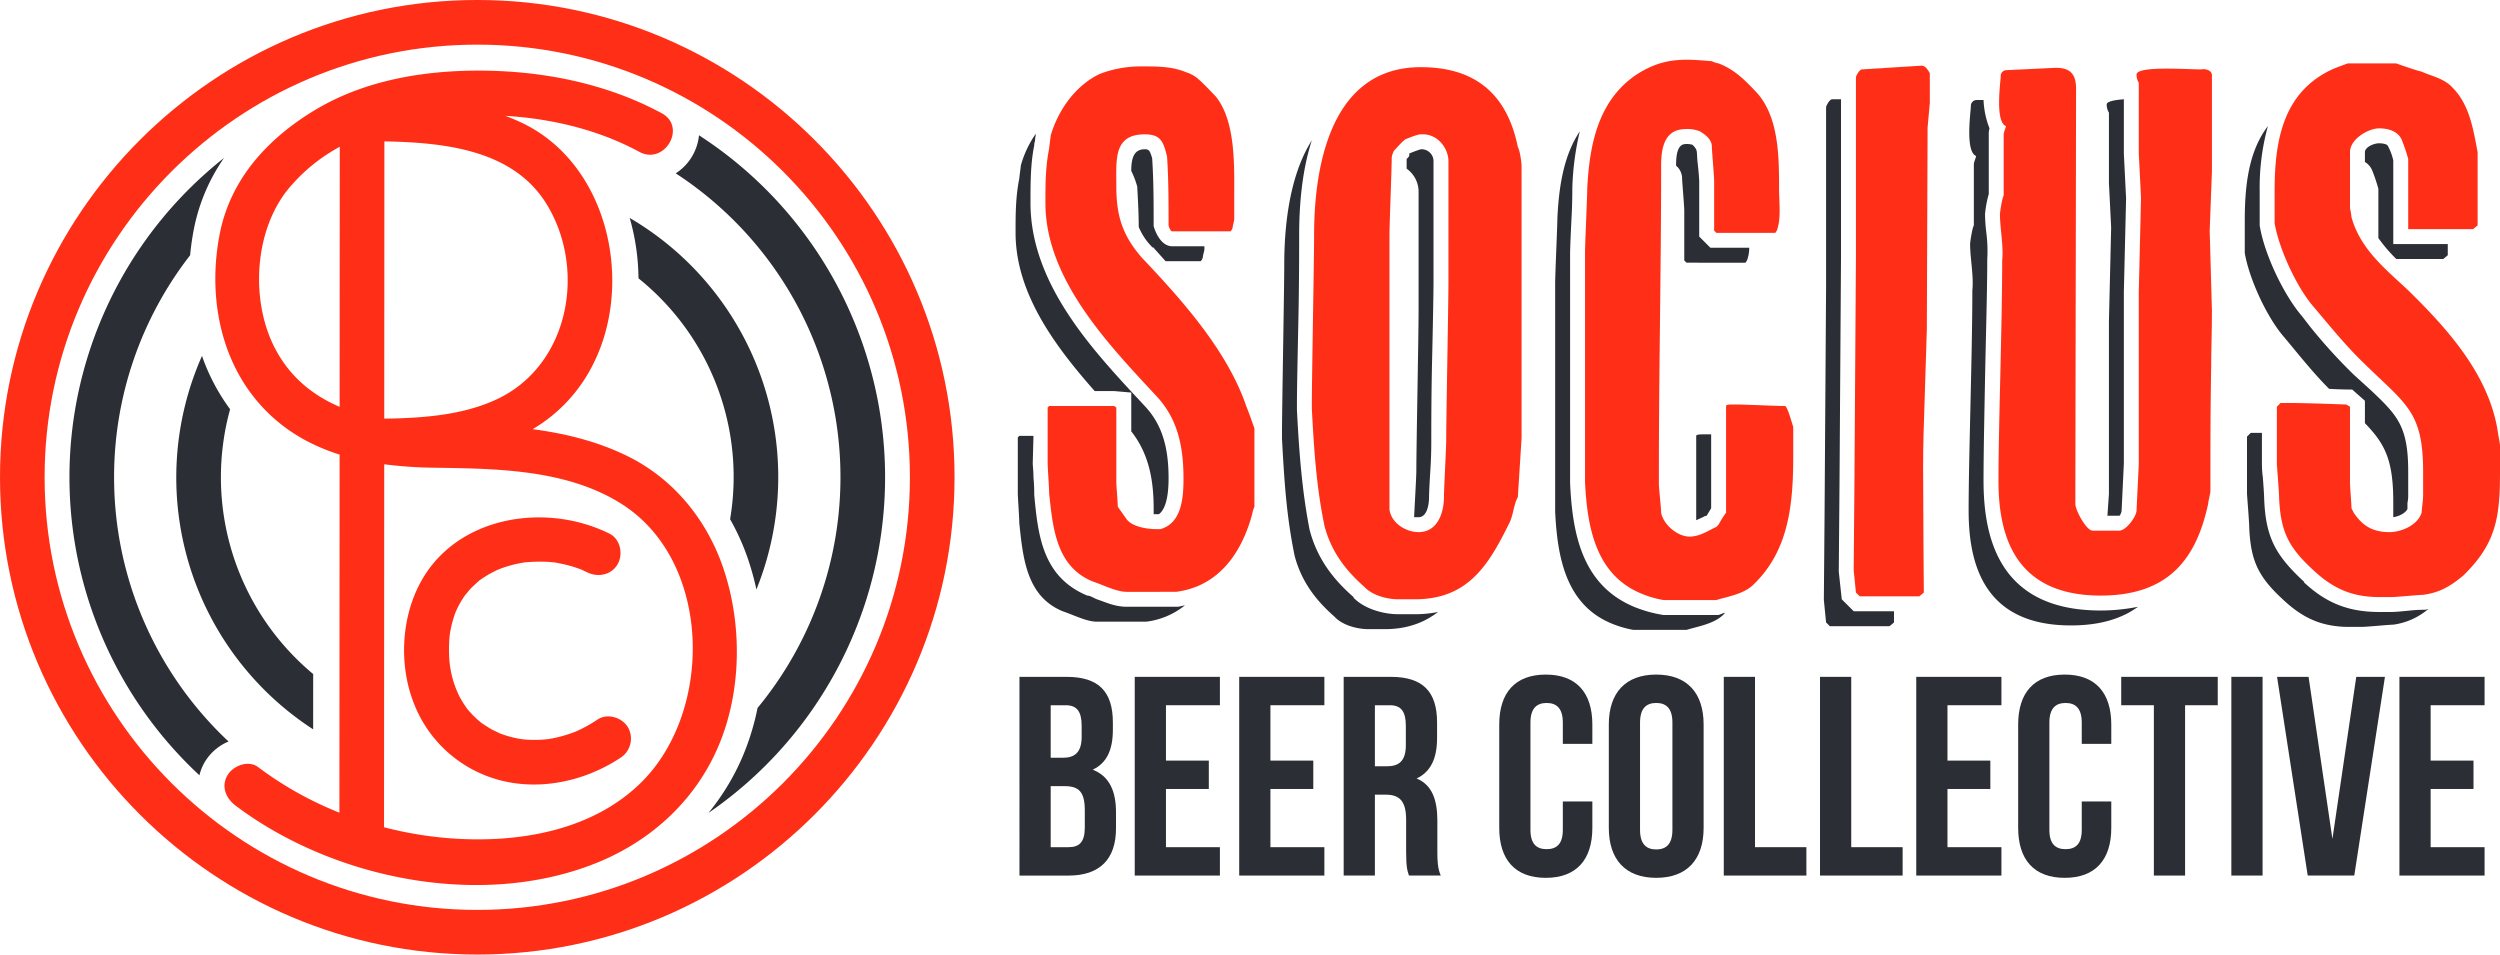 <?xml version="1.0" encoding="UTF-8"?> <svg xmlns="http://www.w3.org/2000/svg" xmlns:xlink="http://www.w3.org/1999/xlink" width="941.38" height="359.435" viewBox="0 0 941.38 359.435"><defs><clipPath id="clip-path"><path id="Path_35" data-name="Path 35" d="M0,299.639H941.38V-59.8H0Z" transform="translate(0 59.796)" fill="none"></path></clipPath></defs><g id="Group_89" data-name="Group 89" transform="translate(0 59.796)"><g id="Group_49" data-name="Group 49" transform="translate(0 -59.796)" clip-path="url(#clip-path)"><g id="Group_48" data-name="Group 48" transform="translate(383.884 254.869)"><path id="Path_34" data-name="Path 34" d="M29.319,14.347v2.675c0,7.694-2.35,12.611-7.592,15.07,6.312,2.459,8.77,8.127,8.77,16.031v6.1c0,11.547-6.1,17.745-17.853,17.745h-18.5V-2.863H11.894c12.19,0,17.426,5.662,17.426,17.21M5.907,7.825V27.6h4.6c4.382,0,7.057-1.924,7.057-7.911V15.525c0-5.344-1.821-7.7-5.987-7.7Zm0,30.47v22.98h6.738c3.955,0,6.1-1.815,6.1-7.376V47.377c0-6.949-2.248-9.083-7.592-9.083Z" transform="translate(5.851 2.863)" fill="#2b2e34"></path></g></g><g id="Group_50" data-name="Group 50" transform="translate(427.286 195.074)"><path id="Path_36" data-name="Path 36" d="M9.8,26.288h16.14V36.975H9.8V58.892H30.113V69.579H-1.956V-5.246H30.113V5.442H9.8Z" transform="translate(1.956 5.246)" fill="#2b2e34"></path></g><g id="Group_51" data-name="Group 51" transform="translate(466.626 195.074)"><path id="Path_37" data-name="Path 37" d="M9.8,26.288h16.14V36.975H9.8V58.892H30.113V69.579H-1.956V-5.246H30.113V5.442H9.8Z" transform="translate(1.956 5.246)" fill="#2b2e34"></path></g><g id="Group_55" data-name="Group 55" transform="translate(0 -59.796)" clip-path="url(#clip-path)"><g id="Group_52" data-name="Group 52" transform="translate(505.962 254.87)"><path id="Path_38" data-name="Path 38" d="M20.5,62.377c-.637-1.924-1.07-3.1-1.07-9.191V41.423c0-6.949-2.35-9.509-7.694-9.509H7.668V62.377H-4.09V-12.448H13.655c12.184,0,17.426,5.662,17.426,17.21V10.64c0,7.694-2.459,12.719-7.7,15.178,5.885,2.459,7.808,8.127,7.808,15.929V53.295c0,3.631.1,6.306,1.28,9.083ZM7.668-1.76V21.22h4.6c4.382,0,7.051-1.924,7.051-7.9V5.934C19.317.59,17.5-1.76,13.336-1.76Z" transform="translate(4.09 12.448)" fill="#2b2e34"></path></g><g id="Group_53" data-name="Group 53" transform="translate(564.541 254.014)"><path id="Path_39" data-name="Path 39" d="M29.229,39.833v9.942c0,11.974-5.987,18.814-17.534,18.814S-5.833,61.749-5.833,49.775V10.866C-5.833-1.108.154-7.949,11.7-7.949S29.229-1.108,29.229,10.866v7.267H18.109V10.114c0-5.344-2.35-7.37-6.089-7.37s-6.1,2.026-6.1,7.37V50.526c0,5.338,2.356,7.267,6.1,7.267s6.089-1.93,6.089-7.267V39.833Z" transform="translate(5.833 7.949)" fill="#2b2e34"></path></g><g id="Group_54" data-name="Group 54" transform="translate(605.802 254.012)"><path id="Path_40" data-name="Path 40" d="M0,15.685C0,3.711,6.306-3.13,17.853-3.13S35.7,3.711,35.7,15.685V54.594c0,11.974-6.306,18.815-17.847,18.815S0,66.568,0,54.594ZM11.758,55.345c0,5.344,2.35,7.376,6.1,7.376s6.089-2.032,6.089-7.376V14.939c0-5.35-2.35-7.376-6.089-7.376s-6.1,2.026-6.1,7.376Z" transform="translate(0 3.13)" fill="#2b2e34"></path></g></g><g id="Group_56" data-name="Group 56" transform="translate(649.094 195.073)"><path id="Path_42" data-name="Path 42" d="M0,0H11.758V64.138H31.107V74.825H0Z" fill="#2b2e34"></path></g><g id="Group_57" data-name="Group 57" transform="translate(685.331 195.073)"><path id="Path_43" data-name="Path 43" d="M0,0H11.758V64.138H31.107V74.825H0Z" fill="#2b2e34"></path></g><g id="Group_58" data-name="Group 58" transform="translate(721.57 195.074)"><path id="Path_44" data-name="Path 44" d="M9.8,26.288h16.14V36.975H9.8V58.892H30.113V69.579H-1.956V-5.246H30.113V5.442H9.8Z" transform="translate(1.956 5.246)" fill="#2b2e34"></path></g><g id="Group_60" data-name="Group 60" transform="translate(0 -59.796)" clip-path="url(#clip-path)"><g id="Group_59" data-name="Group 59" transform="translate(759.945 254.014)"><path id="Path_45" data-name="Path 45" d="M29.229,39.833v9.942c0,11.974-5.987,18.814-17.534,18.814S-5.833,61.749-5.833,49.775V10.866C-5.833-1.108.154-7.949,11.7-7.949S29.229-1.108,29.229,10.866v7.267H18.109V10.114c0-5.344-2.35-7.37-6.089-7.37s-6.1,2.026-6.1,7.37V50.526c0,5.338,2.35,7.267,6.1,7.267s6.089-1.93,6.089-7.267V39.833Z" transform="translate(5.833 7.949)" fill="#2b2e34"></path></g></g><g id="Group_61" data-name="Group 61" transform="translate(798.749 195.073)"><path id="Path_47" data-name="Path 47" d="M0,0H36.349V10.688H24.05V74.825H12.293V10.688H0Z" fill="#2b2e34"></path></g><path id="Path_48" data-name="Path 48" d="M139.78-17.4h11.757V57.429H139.78Z" transform="translate(700.441 212.467)" fill="#2b2e34"></path><g id="Group_62" data-name="Group 62" transform="translate(857.43 195.074)"><path id="Path_49" data-name="Path 49" d="M17.378,50.882l8.98-61.036h10.8L25.607,64.671H8.079L-3.468-10.154H8.4Z" transform="translate(3.468 10.154)" fill="#2b2e34"></path></g><g id="Group_63" data-name="Group 63" transform="translate(903.505 195.074)"><path id="Path_50" data-name="Path 50" d="M9.8,26.288h16.14V36.975H9.8V58.892H30.113V69.579H-1.956V-5.246H30.113V5.442H9.8Z" transform="translate(1.956 5.246)" fill="#2b2e34"></path></g><g id="Group_88" data-name="Group 88" transform="translate(0 -59.796)" clip-path="url(#clip-path)"><g id="Group_64" data-name="Group 64" transform="translate(393.658 25.01)"><path id="Path_51" data-name="Path 51" d="M25.536,164.933c-3.937,0-8.71-2.531-12.93-3.937-13.489-5.62-14.9-19.674-16.3-33.163,0-1.966-.565-9.834-.565-11.241V95.518l.565-.565H20.757l.842.565v28.1c0,1.407.565,7.868.565,9.275l3.372,4.779c2.248,2.807,7.586,3.649,11.241,3.649h1.407c8.151-2.248,8.71-12.082,8.71-19.1,0-12.088-2.242-22.487-10.117-30.915C19.074,72.189-5.1,47.459-5.1,18.516c0-7.027,0-13.489,1.407-20.522,0-.559.559-4.214.559-4.773,2.813-9.834,9.558-19.109,18.55-23.329a43.289,43.289,0,0,1,15.737-2.807c6.185,0,11.523,0,16.861,2.248A11.942,11.942,0,0,1,52.8-27.859c1.683,1.407,5.62,5.62,6.179,6.185C66.567-12.4,66,4.463,66,15.7V24.7c0,.565-.559,2.248-.559,2.813a2.938,2.938,0,0,1-.842,1.683H42.68c-.842,0-1.407-2.248-1.407-2.248,0-8.427,0-17.426-.559-25.853-1.407-5.9-2.531-8.433-8.433-8.433-11.8,0-10.682,9.558-10.682,19.4,0,10.676,1.972,18.261,9.558,26.977C45.487,54.2,63.2,73.6,70.5,94.952c.848,1.966,3.1,8.433,3.1,8.433v29.508a11.373,11.373,0,0,0-.842,2.813c-4.22,15.454-13.212,27.254-28.667,29.226Z" transform="translate(5.096 32.914)" fill="#ff2f17"></path></g><g id="Group_65" data-name="Group 65" transform="translate(493.981 25.29)"><path id="Path_52" data-name="Path 52" d="M27.18,167.042c-4.22,0-9.834-1.407-12.93-4.779C7.223,156.078,1.885,149.057-.645,139.5c-3.09-14.9-3.931-28.384-4.779-44.121V93.131c0-9.558.848-53.961.848-63.23,0-23.329,5.055-63.236,40.184-63.236,23.611,0,33.163,13.489,36.535,30.073.842,1.4,1.407,6.179,1.407,7.027V106.337l-1.407,22.2c-1.683,3.09-1.683,7.027-3.372,10.117-7.868,16.019-15.737,28.384-35.411,28.384Zm7.586-25.294c7.309,0,9.558-7.586,9.558-13.206,0-3.372.842-18.268.842-21.357,0-8.716.842-50.589.842-59.864V2.076c0-4.779-3.931-10.117-9.558-10.117h-.842c-1.407,0-5.338,1.683-5.338,1.683-.848,0-3.931,3.655-4.779,4.5A8.533,8.533,0,0,0,24.649.669c0,4.779-.842,24.453-.842,29.232v103.42c.842,5.338,6.462,8.427,10.958,8.427" transform="translate(5.424 33.335)" fill="#ff2f17"></path></g><g id="Group_66" data-name="Group 66" transform="translate(596.844 22.498)"><path id="Path_53" data-name="Path 53" d="M24.6,169.6a38.38,38.38,0,0,1-7.868-2.248c-17.708-7.021-20.8-25.294-21.64-42.149v-86c0-3.931.842-21.64.842-24.735C-3.226-1.544-.13-17.846,13.635-27.68c10.682-7.309,18.833-6.468,29.232-5.62a8.467,8.467,0,0,0,2.531.842c5.9,2.248,9.834,6.185,14.33,10.958,8.433,9.275,8.433,24.453,8.433,36.535,0,4.779.842,10.964-.848,15.46l-.565.842H44.55l-.842-.842V11.944c0-2.248-.842-11.241-.842-12.93,0-2.807-2.248-4.5-4.5-5.9a12.4,12.4,0,0,0-5.338-.848c-7.874,0-9.275,6.744-9.275,13.771,0,38.5-.848,76.719-.848,115.225v4.779c0,1.407.848,8.992.848,10.676.842,4.5,6.179,8.992,10.676,8.992,3.937,0,7.027-2.248,10.117-3.655l.848-.842a33.114,33.114,0,0,1,2.807-4.5V96.537c0-.565,1.689-.565,2.248-.565h1.689c3.09,0,15.172.565,18.267.565.836,0,2.525,6.179,3.09,7.862v10.682c0,17.708-1.407,35.411-14.613,48.341-3.655,3.931-9.84,4.773-14.336,6.179Z" transform="translate(4.909 33.846)" fill="#ff2f17"></path></g><g id="Group_67" data-name="Group 67" transform="translate(698.013 24.731)"><path id="Path_54" data-name="Path 54" d="M0,158.368l.277-33.157L.842,40.618V-27.114c0-.842,1.407-3.09,2.248-3.09l22.481-1.4c1.407,0,2.254,1.4,3.09,2.807v11.241l-.836,9.275L27.543,67.6l-.848,27.26c-.283,8.151-.559,16.3-.559,24.453,0,14.33.277,47.493.277,47.493l-1.683,1.4H2.248L.842,166.8Z" transform="translate(0 31.604)" fill="#ff2f17"></path></g><g id="Group_68" data-name="Group 68" transform="translate(752.531 25.546)"><path id="Path_55" data-name="Path 55" d="M67,76.162c0,8.151-.283,15.178-.283,21.357-.283,16.019-.283,28.384-.283,46.652,0,.842-.842,3.937-.842,4.779-4.214,19.392-13.771,34.569-40.472,34.569-32.88,0-38.495-23.329-38.495-43.285s1.4-59.293,1.4-82.9c.565-5.338-.842-12.082-.842-17.42,0-.848.842-6.179,1.407-7.027V9.836c0-.842.842-2.525.842-3.09-4.214-1.683-1.966-16.861-1.966-18.827a2.189,2.189,0,0,1,2.248-2.248l17.7-.848c5.9-.283,8.433,1.966,8.433,7.868L15.572,148.95c0,2.525,4.214,10.117,6.468,10.117H32.15c2.531,0,6.462-5.344,6.462-7.592l.848-17.42V69.135l.842-35.4L39.46,16.863V-9.555a6.067,6.067,0,0,1-.848-3.09c0-3.372,18.556-1.966,24.453-1.966.848-.283,3.937,0,3.937,2.248V23.89l-.842,22.2Z" transform="translate(13.371 15.199)" fill="#ff2f17"></path></g><g id="Group_69" data-name="Group 69" transform="translate(856.51 23.887)"><path id="Path_56" data-name="Path 56" d="M32.8,167.509c-10.4,0-17.426-3.372-24.447-9.834-9.558-8.71-12.647-14.613-13.206-27.543,0-2.248-.848-12.082-.848-12.93V95.845L-4.3,94.439H-.36c6.179,0,20.792.565,20.792.565l1.407.842v28.667c0,1.683.559,7.868.559,9.558l.842,1.683c3.378,5.061,7.309,7.309,13.495,7.309,3.931,0,10.393-2.248,12.082-7.309,0-.848.559-5.061.559-6.462V120.3c0-22.77-6.462-25.294-22.2-40.755C20.432,73.081,14.53,65.778,8.35,58.469,1.882,51.159-4.856,36.546-6.545,26.712V14.63C-6.545-4.2-3.455-22.187,14.53-30.9c1.683-.848,6.462-2.531,6.462-2.531H39.265s7.021,2.531,9.552,3.09c3.655,1.689,8.433,2.531,11.523,5.9C66.8-17.974,68.208-8.981,69.9.011V27.554L68.208,28.96H43.761V2.542A62.693,62.693,0,0,0,41.513-4.2C40.107-8.14,35.887-8.981,32.8-8.981c-3.937,0-10.958,3.937-10.958,8.993V21.092a27.387,27.387,0,0,1,.559,3.372c3.378,12.082,12.647,19.392,21.363,27.543,14.9,14.613,30.35,31.756,33.722,53.113,0,.559.842,4.5.842,5.338v9.84c0,17.137-1.407,26.977-13.771,39.06-5.055,4.214-8.992,6.462-15.178,7.309-1.4,0-10.111.842-11.8.842Z" transform="translate(6.545 33.428)" fill="#ff2f17"></path></g><g id="Group_70" data-name="Group 70" transform="translate(382.416 50.02)"><path id="Path_57" data-name="Path 57" d="M6.559,0a1.04,1.04,0,0,0-.277.842A15.212,15.212,0,0,0,6,3.09a4.943,4.943,0,0,0-.283,1.689c-1.407,6.744-1.407,14.336-1.407,21.64,0,31.474,25.012,57.051,43.279,76.725,6.744,7.3,8.716,16.3,8.716,26.977,0,4.773-.565,11.241-3.655,13.489H50.686v-2.248c0-10.964-1.972-20.8-8.433-28.949V97.8l-6.468-.565h-7.3C13.586,80.379-1.309,60.423-1.309,37.659c0-7.027,0-13.489,1.407-20.516,0-.559.559-4.214.559-4.773A38.579,38.579,0,0,1,6.559,0" transform="translate(1.309)" fill="#2b2e34"></path></g><g id="Group_71" data-name="Group 71" transform="translate(383.259 164.122)"><path id="Path_58" data-name="Path 58" d="M50.371,53.648l2.531-.559a28.688,28.688,0,0,1-14.613,6.179H19.739c-3.937,0-8.71-2.531-12.93-3.931-13.489-5.626-14.9-19.674-16.3-33.163,0-1.966-.565-9.84-.565-11.241V-10.147l.565-.559h5.338L-4.432-.313c0,.565.283,3.1.283,5.344a61.491,61.491,0,0,1,.283,6.462C-2.46,26.671-.777,42.407,16.084,49.434c1.124,0,2.248.842,3.655,1.407,3.372,1.118,6.744,2.807,11.241,2.807Z" transform="translate(10.052 10.706)" fill="#2b2e34"></path></g><g id="Group_72" data-name="Group 72" transform="translate(425.978 56.202)"><path id="Path_59" data-name="Path 59" d="M0,6.795C0,2.3.842-1.356,5.055-1.356c1.689,0,1.966.559,2.813,3.372.565,8.433.565,17.143.565,25.577,0,0,1.966,7.586,7.021,7.586H27.543V36.3c0,.565-.565,2.248-.565,2.813a2.938,2.938,0,0,1-.842,1.683H12.93L8.151,35.462v.277a23.075,23.075,0,0,1-5.344-7.862c0-5.061-.283-10.123-.559-15.178A32.8,32.8,0,0,0,0,6.795" transform="translate(0 1.356)" fill="#2b2e34"></path></g><g id="Group_73" data-name="Group 73" transform="translate(482.741 52.83)"><path id="Path_60" data-name="Path 60" d="M41.7,148.767a43.489,43.489,0,0,0,8.716-.842c-5.061,3.931-11.523,6.462-19.957,6.462H24.276c-4.214,0-9.834-1.4-12.924-4.779-7.027-6.179-12.365-13.206-14.9-22.758-3.09-14.9-3.931-28.39-4.779-44.127V80.476c0-9.552.848-53.961.848-63.23,0-13.771,1.683-33.163,10.393-46.934C-1.013-17.606-1.86-4.111-1.86,6.005c0,4.5,0,17.7-.277,31.191S-2.7,64.457-2.7,69.235v2.531c.842,16.578,1.972,30.915,4.779,45.245,2.807,10.676,8.71,18.55,16.861,25.577l-.565-.283c4.22,4.5,11.523,6.462,17.149,6.462Z" transform="translate(8.322 29.688)" fill="#2b2e34"></path></g><g id="Group_74" data-name="Group 74" transform="translate(529.673 56.206)"><path id="Path_61" data-name="Path 61" d="M0,6.088V2.434l.565-.559C1.124,1.316,1.124.468.842.468a38.978,38.978,0,0,1,4.5-1.683,4.505,4.505,0,0,1,4.779,4.5V48.526c0,4.5-.283,18.827-.559,30.632-.283,12.647-.283,25.012-.283,29.226,0,1.407,0,5.62-.283,10.117s-.559,9.558-.559,11.241c0,3.1-.848,7.592-3.937,7.592H2.813c.277-5.9.842-15.178.842-17.708,0-8.71.842-50.583.842-59.858V14.522A10.67,10.67,0,0,0,0,6.088" transform="translate(0 1.215)" fill="#2b2e34"></path></g><g id="Group_75" data-name="Group 75" transform="translate(585.6 49.458)"><path id="Path_62" data-name="Path 62" d="M51.308,151.814l2.248-.842v.283c-3.655,3.931-9.834,4.773-14.33,6.179H19.269a38.486,38.486,0,0,1-7.868-2.248c-17.7-7.027-20.8-25.294-21.64-42.155V27.037C-10.239,23.1-9.4,5.4-9.4,2.3-8.832-9.215-7.149-21.021-.964-30.3A105.659,105.659,0,0,0-3.777-8.939c0,1.407,0,5.626-.277,10.682-.283,5.62-.565,12.082-.565,14.048v86.282c.842,18.55,4.214,38.783,24.735,46.934a48.831,48.831,0,0,0,10.393,2.807Z" transform="translate(10.239 30.296)" fill="#2b2e34"></path></g><g id="Group_76" data-name="Group 76" transform="translate(631.126 54.237)"><path id="Path_63" data-name="Path 63" d="M0,6.795c0-4.22.565-8.151,3.655-8.151a7.75,7.75,0,0,1,2.531.283c2.248,2.242,1.4,2.242,1.966,7.027.283,2.525.565,5.9.565,6.744V33.49L12.93,37.7H27.543a13.169,13.169,0,0,1-.842,4.779l-.559.848H3.937l-.848-.848V23.938c0-2.248-.842-11.241-.842-12.93A6.281,6.281,0,0,0,0,6.795" transform="translate(0 1.356)" fill="#2b2e34"></path></g><g id="Group_77" data-name="Group 77" transform="translate(638.713 163.559)"><path id="Path_64" data-name="Path 64" d="M3.282,0H4.971V27.825L3.282,30.632l-1.124.277h.283l-3.1,1.413V.559C-.655,0,1.034,0,1.593,0Z" transform="translate(0.655)" fill="#2b2e34"></path></g><g id="Group_78" data-name="Group 78" transform="translate(686.773 37.378)"><path id="Path_65" data-name="Path 65" d="M5.622,156.965l4.5,4.5H25.29v4.214l-1.683,1.407H1.126L-.28,165.675l-.842-8.433.277-33.157L-.28,39.5V-28.234c0-.848,1.407-3.09,2.248-3.09H5.34V28.251l-.559,84.593L4.5,146.566Z" transform="translate(1.122 31.324)" fill="#2b2e34"></path></g><g id="Group_79" data-name="Group 79" transform="translate(741.29 37.657)"><path id="Path_66" data-name="Path 66" d="M2.576,0H5.1A32.986,32.986,0,0,0,7.348,10.676a7.1,7.1,0,0,0-.277,2.248V35.4A40.694,40.694,0,0,0,5.665,43a63.731,63.731,0,0,0,.565,7.586,53.634,53.634,0,0,1,.277,9.275c0,11.523-.559,30.35-.842,45.245-.283,14.619-.565,28.667-.565,38.218,0,22.487,6.468,48.906,44.127,48.906a72.244,72.244,0,0,0,14.054-1.407c-6.185,4.5-14.336,7.027-25.3,7.027-32.88,0-38.495-23.329-38.495-43.279s1.4-59.3,1.4-82.9C1.452,66.32.045,59.575.045,54.237c0-.848.842-6.179,1.407-7.027V24.164c0-.836.842-2.525.842-3.084C-1.921,19.392.328,4.214.328,2.248A2.192,2.192,0,0,1,2.576,0" transform="translate(0.514)" fill="#2b2e34"></path></g><g id="Group_80" data-name="Group 80" transform="translate(793.274 37.375)"><path id="Path_67" data-name="Path 67" d="M5.392,0V20.516l.842,16.861L5.392,72.5v64.637L4.55,154.85c0,.565-.565,1.966-.848,1.966h-4.5l.565-8.151V83.746l.842-35.4L-.228,31.474V5.055a6.067,6.067,0,0,1-.848-3.09C-1.076.842,1.737.283,5.392,0" transform="translate(1.076)" fill="#2b2e34"></path></g><g id="Group_81" data-name="Group 81" transform="translate(845.269 47.493)"><path id="Path_68" data-name="Path 68" d="M7.261,0a87.032,87.032,0,0,0-3.09,24.447v12.93c1.683,10.676,8.992,26.136,16.019,34.287L23,75.312A198.711,198.711,0,0,0,39.582,93.586L45.762,99.2l-.283-.277c10.4,9.834,14.619,13.765,14.619,31.191v8.992a12.853,12.853,0,0,1-.283,2.813v2.248c-.842,1.689-3.372,2.807-5.344,3.09v-5.9c0-16.019-3.366-21.916-10.676-29.508V103.42L39.017,99.2s-4.214,0-8.71-.277c-5.9-5.9-11.241-12.647-16.861-19.392C6.984,72.222.234,57.61-1.449,47.776V35.687C-1.449,22.481-.042,9.552,7.261,0" transform="translate(1.449)" fill="#2b2e34"></path></g><g id="Group_82" data-name="Group 82" transform="translate(846.112 162.993)"><path id="Path_69" data-name="Path 69" d="M45.45,56.229c1.407,0,4.214-.277,7.027-.559a53.511,53.511,0,0,1,5.62-.283c.283,0,.842-.283,1.118-.283a25.686,25.686,0,0,1-13.206,5.9c-1.4,0-10.117.842-11.8.842H29.431c-10.4,0-17.42-3.372-24.447-9.834C-4.574,43.305-7.663,37.4-8.228,24.472c0-2.248-.842-12.082-.842-12.93V-9.808l1.407-1.413H-3.45V.3a39.028,39.028,0,0,0,.283,4.785V4.8c.277,3.378.559,7.592.559,8.716.559,14.613,4.214,21.357,15.178,31.474h-.283C20.156,52.3,28.307,56.229,40.671,56.229Z" transform="translate(9.07 11.221)" fill="#2b2e34"></path></g><g id="Group_83" data-name="Group 83" transform="translate(890.512 53.956)"><path id="Path_70" data-name="Path 70" d="M0,5.858V2.2C0,.238,3.372-1.169,5.338-1.169c1.407,0,3.1.283,3.378,1.124a20.645,20.645,0,0,1,1.966,5.338V36.767H31.2v4.22l-1.689,1.407h-17.7a58.567,58.567,0,0,1-6.744-7.874V15.974A60.915,60.915,0,0,0,2.813,9.23,6.779,6.779,0,0,0,0,5.858" transform="translate(0 1.169)" fill="#2b2e34"></path></g><g id="Group_84" data-name="Group 84" transform="translate(81.086 26.59)"><path id="Path_71" data-name="Path 71" d="M159.451,156.165c-6.161-18.129-18.67-33.59-35.976-42.113-11.361-5.6-23.449-8.56-35.8-10.2A58.733,58.733,0,0,0,110.13,80c15.923-30.644,6.263-75.757-26.352-91.422-2.1-1-4.238-1.9-6.4-2.711C94.971-13.07,112.487-8.88,127.821-.579c9.509,5.157,18-9.347,8.482-14.511C115.528-26.342,91.46-31.079,67.969-31.163c-21.231-.084-43.333,3.6-61.793,14.565C-11.6-6.043-25.941,9.219-30.107,30.041c-4.436,22.169-.493,46.519,14.589,63.9,8.53,9.834,19.025,15.863,30.488,19.476q-.027,56.011-.06,112.015,0,11.415-.012,22.824A132.457,132.457,0,0,1-15.71,231.1c-3.655-2.753-9.359-.559-11.5,3.012-2.561,4.274-.589,8.776,3.018,11.493,36.685,27.669,92.528,39.06,135.933,21.562,20.834-8.4,37.611-23.882,46.225-44.776,8.439-20.468,8.59-45.329,1.485-66.229M93.179,19.534C108,44.257,101.246,80.059,73.968,92.688c-12.882,5.963-27.9,7-42.185,7.2q.018-39.592.042-79.183.009-12.614.012-25.222c23.112.433,48.894,3.276,61.342,24.05M-9.705,72.726c-8.878-17.757-7.406-43.49,5.206-59.136A65.67,65.67,0,0,1,15.036-2.49q-.027,40.692-.048,81.4,0,8.259-.006,16.53C4.679,91.041-4.115,83.9-9.705,72.726M128.308,237.109c-17.979,17.558-44.439,22.295-68.694,21A141.366,141.366,0,0,1,31.7,253.748q.027-43.252.048-86.511.009-25.084.024-50.168a160.6,160.6,0,0,0,18.833,1.3c23.629.343,50.234.589,70.834,13.819,33.848,21.748,34.353,78.083,6.871,104.916" transform="translate(31.82 31.164)" fill="#ff2f17"></path></g><g id="Group_85" data-name="Group 85" transform="translate(152.156 194.828)"><path id="Path_72" data-name="Path 72" d="M64.518,5.124C40.606-6.79,7.209-1.693-6.508,23.127c-7.43,13.435-8.337,31.185-2.825,45.473A47.645,47.645,0,0,0,20.83,97.249c15.971,5.1,33.83,1.443,47.631-7.658A8.6,8.6,0,0,0,71.479,78.1c-2.2-3.763-7.688-5.524-11.493-3.018a53.779,53.779,0,0,1-8.476,4.659c.349-.15,1.208-.469-.361.114-.787.295-1.581.577-2.38.836a48.42,48.42,0,0,1-4.785,1.292c-.661.144-1.328.258-2,.385-.391.078-2.14.271-.553.1-1.316.138-2.633.24-3.961.277q-1.957.054-3.907-.066c-.775-.042-1.545-.114-2.314-.2,1.809.192-.415-.072-.805-.144a40.875,40.875,0,0,1-7.983-2.314c1.569.637-1.617-.824-2.056-1.064-1.322-.715-2.555-1.545-3.811-2.362-1.984-1.28.709.631-.385-.271-.487-.391-.968-.8-1.431-1.214q-1.407-1.271-2.681-2.669c-.511-.565-1.01-1.142-1.485-1.743.89,1.118.072.072-.078-.144a42.279,42.279,0,0,1-2.477-4.009A37.4,37.4,0,0,1,4.077,50.729c-.054-1.611-.042-3.228.042-4.833a25.832,25.832,0,0,1,.283-3.2,40.434,40.434,0,0,1,2.44-8.86c-.655,1.6.379-.739.439-.86.289-.577.589-1.142.908-1.7.679-1.2,1.443-2.35,2.242-3.486-.95,1.346,1.148-1.328,1.5-1.707.992-1.064,2.08-2.014,3.15-3,1.142-1.052.27-.246-.012-.03.577-.439,1.166-.848,1.761-1.25,1-.667,2.026-1.286,3.072-1.857s2.134-1.1,3.228-1.581c-1.779.781.427-.132.673-.222.679-.246,1.365-.475,2.056-.691,1.383-.427,2.789-.787,4.208-1.082.715-.15,1.431-.264,2.146-.4,1.984-.373-1.2.054.655-.084a60.6,60.6,0,0,1,8.74-.144c.727.048,1.455.126,2.182.2,1.689.162-1.16-.283,1,.168,1.425.295,2.837.565,4.244.944q2.083.559,4.112,1.3c.559.2,1.118.421,1.665.649-1.833-.769.914.481,1.226.637,4.057,2.02,9.1,1.082,11.493-3.018,2.176-3.721,1.064-9.461-3.012-11.493" transform="translate(12.875 1.022)" fill="#ff2f17"></path></g><g id="Group_86" data-name="Group 86"><path id="Path_73" data-name="Path 73" d="M149.82,299.639c-99.1,0-179.718-80.62-179.718-179.718S50.722-59.8,149.82-59.8s179.718,80.62,179.718,179.718S248.917,299.639,149.82,299.639m0-342.628C59.985-42.989-13.1,30.093-13.1,119.922S59.985,282.832,149.82,282.832,312.73,209.756,312.73,119.922,239.654-42.989,149.82-42.989" transform="translate(29.898 59.796)" fill="#ff2f17"></path></g><g id="Group_87" data-name="Group 87" transform="translate(26.152 50.934)"><path id="Path_74" data-name="Path 74" d="M47.545,107.361a96.316,96.316,0,0,1,3.462-25.613A75.636,75.636,0,0,1,40.422,61.659,113.032,113.032,0,0,0,82.276,202.275l.012-20.822a96.357,96.357,0,0,1-34.744-74.092M227.563-21.425a18.915,18.915,0,0,1-2.236,7.3A19.086,19.086,0,0,1,218.8-7.089,136.526,136.526,0,0,1,249.617,194.22a94.517,94.517,0,0,1-5.23,17.348,88.437,88.437,0,0,1-13.26,22.193,153.363,153.363,0,0,0-3.565-255.186M239.278,123.14a88.674,88.674,0,0,1,6.816,15.232,102.579,102.579,0,0,1,3.09,11.247A113.059,113.059,0,0,0,201.475,9.706a85.286,85.286,0,0,1,3.306,22.74,95.889,95.889,0,0,1,34.5,90.694M7.319,107.361A136.036,136.036,0,0,1,35.955,23.754a97.8,97.8,0,0,1,1.491-10.267A70.771,70.771,0,0,1,48.711-12.877,153.215,153.215,0,0,0,39.46,219.581a18.154,18.154,0,0,1,2.1-5.157,18.936,18.936,0,0,1,8.86-7.568A136.32,136.32,0,0,1,7.319,107.361" transform="translate(9.488 21.425)" fill="#2b2e34"></path></g></g></g></svg> 